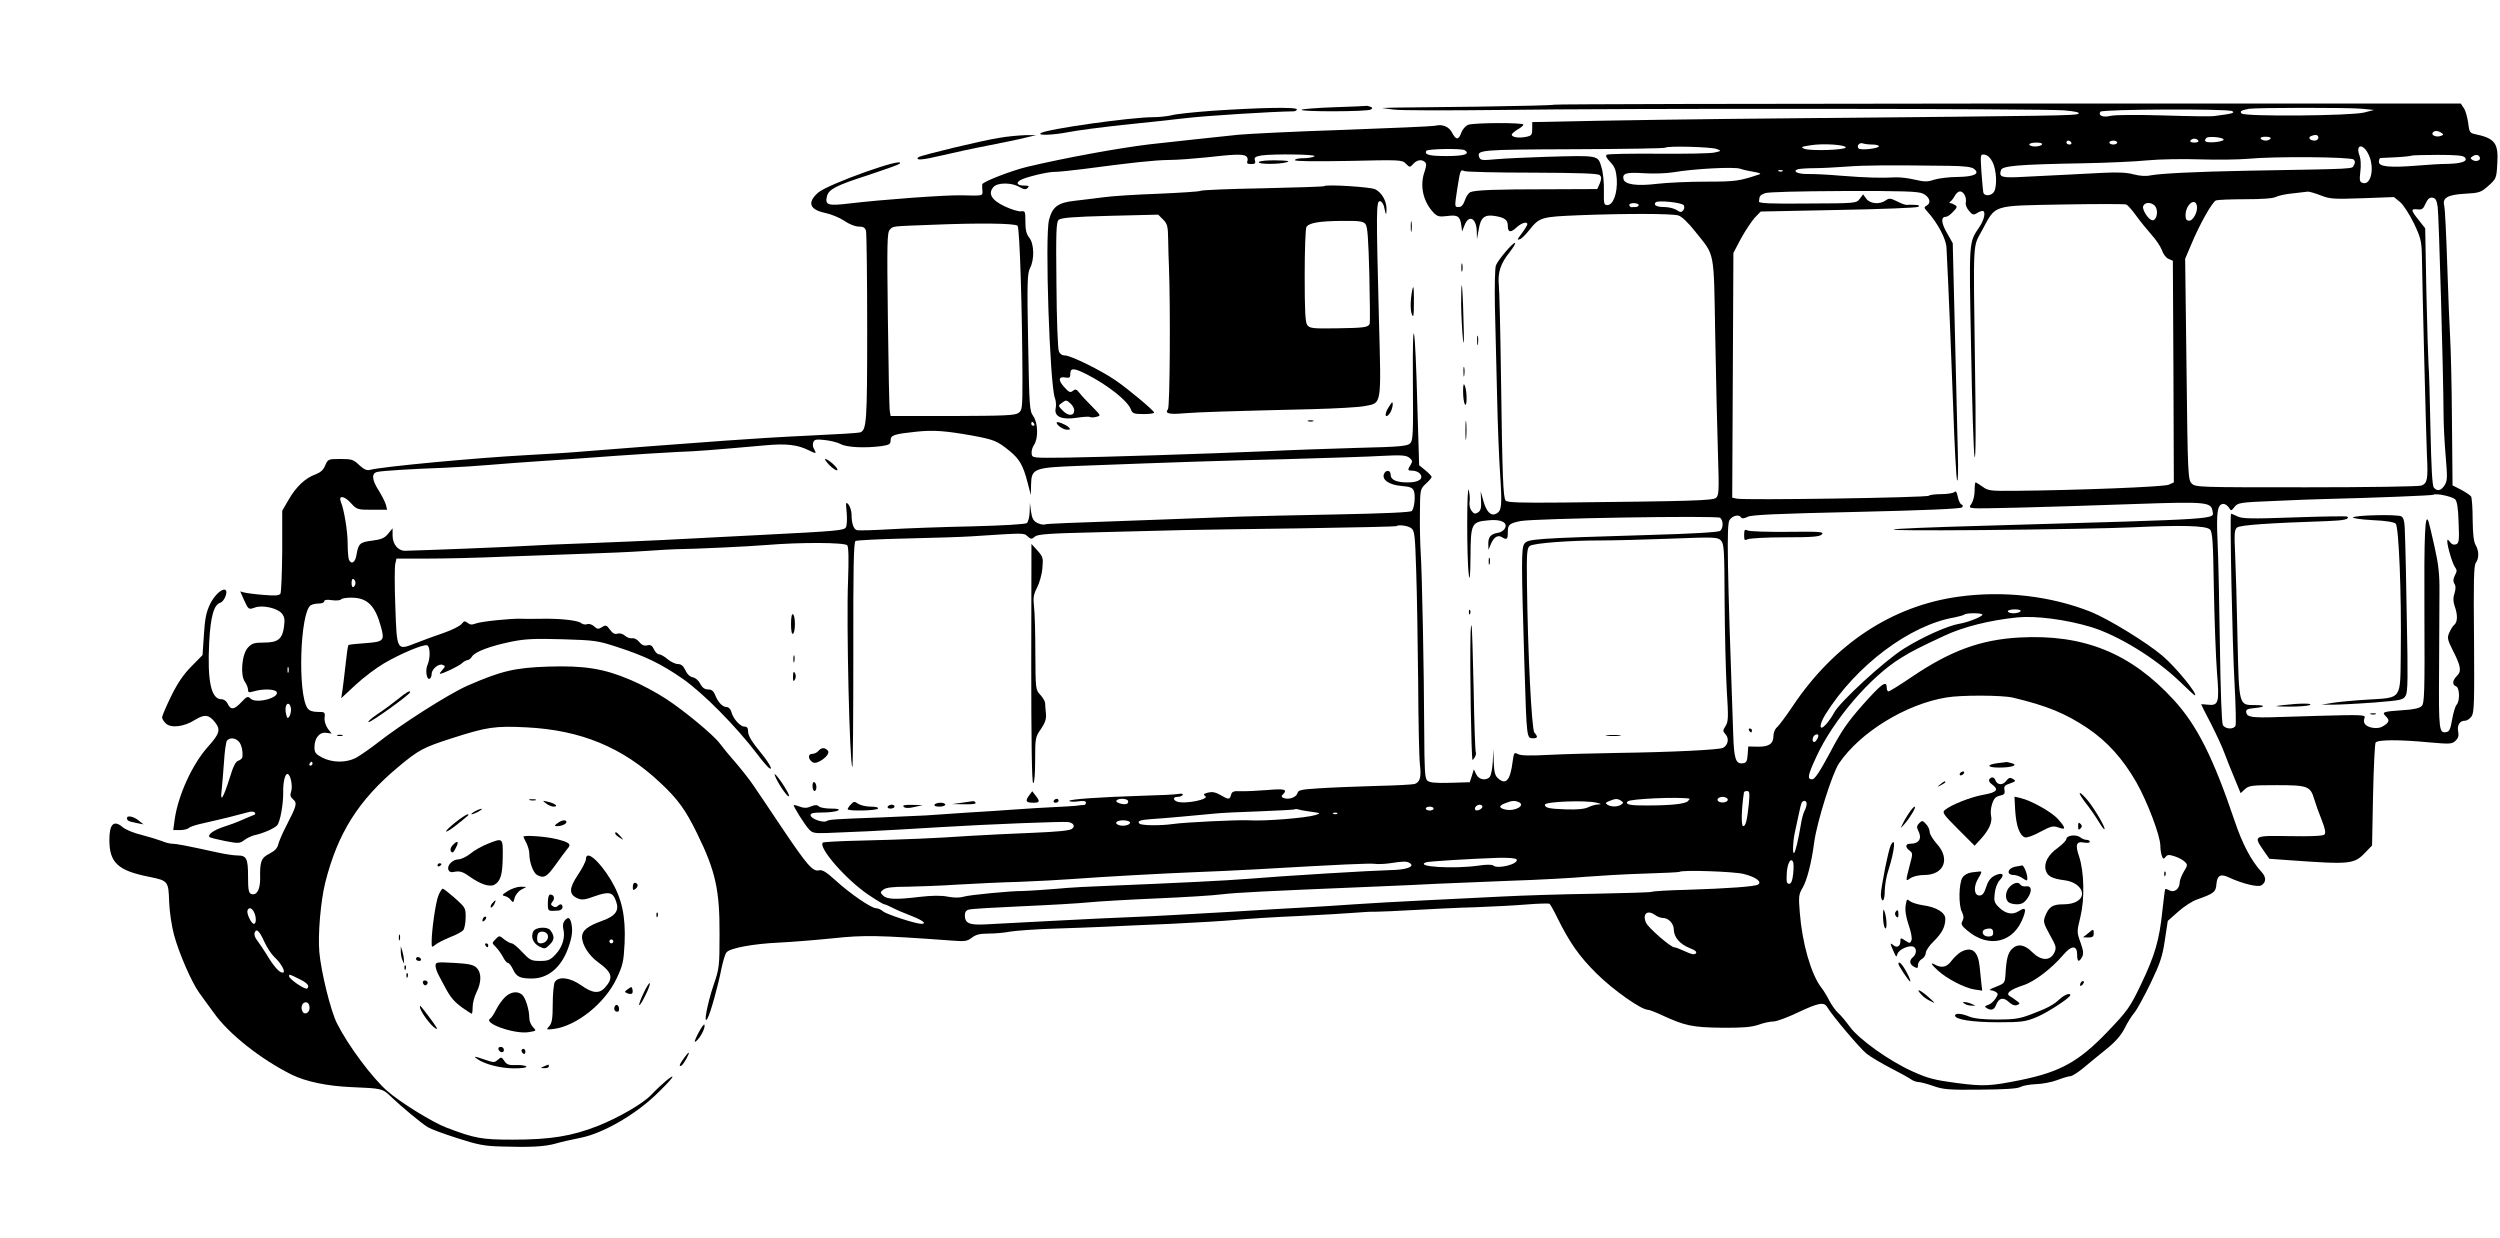 <?xml version="1.0" standalone="no"?>
<!DOCTYPE svg PUBLIC "-//W3C//DTD SVG 20010904//EN"
 "http://www.w3.org/TR/2001/REC-SVG-20010904/DTD/svg10.dtd">
<svg version="1.0" xmlns="http://www.w3.org/2000/svg"
 width="1280pt" height="634pt" viewBox="0 0 1280 634"
 preserveAspectRatio="xMidYMid meet">
<g transform="translate(0,634) scale(0.1,-0.1)"
fill="#000000" stroke="none">
<path d="M7957 5804 c-3 -3 -175 -7 -384 -10 -208 -2 -405 -5 -438 -5 l-60 -2
60 -8 c33 -5 278 -5 545 -2 617 9 2778 7 2888 -2 55 -5 81 -10 74 -17 -10 -10
-106 -11 -1407 -23 -554 -5 -984 -11 -1325 -19 l-65 -1 0 -34 c0 -32 -3 -36
-33 -42 -36 -7 -72 -2 -72 12 0 4 14 16 30 26 17 9 30 21 30 25 0 11 -254 10
-283 -1 -14 -6 -29 -23 -35 -40 -14 -39 -27 -39 -47 -1 -16 32 -50 46 -88 36
-13 -3 -224 -12 -469 -21 -245 -8 -488 -20 -539 -25 -126 -13 -355 -38 -454
-49 -157 -19 -427 -68 -625 -115 -80 -19 -230 -77 -231 -90 -1 -6 0 -21 1 -33
2 -26 3 -26 -106 -23 -84 2 -410 -22 -577 -42 -108 -13 -124 -8 -113 37 9 36
45 55 213 109 81 27 152 52 158 57 45 43 -369 -104 -417 -148 -56 -50 -43 -86
36 -103 30 -6 74 -24 98 -40 24 -17 56 -30 74 -30 24 0 33 -5 38 -22 3 -13 6
-238 6 -500 0 -481 -3 -519 -36 -532 -8 -3 -123 -10 -256 -16 -134 -6 -328
-18 -433 -26 -104 -8 -280 -21 -390 -29 -110 -9 -254 -20 -320 -25 -66 -6
-203 -15 -305 -20 -261 -14 -744 -59 -807 -76 -15 -4 -30 3 -54 25 -29 28 -38
31 -96 31 -63 0 -64 -1 -78 -33 -9 -23 -24 -36 -50 -46 -51 -18 -99 -63 -137
-129 l-33 -57 0 -205 c-1 -113 -5 -211 -9 -219 -7 -11 -26 -12 -85 -7 -42 3
-86 9 -99 12 l-22 6 18 -41 c24 -53 25 -53 56 -42 38 15 116 -2 139 -30 14
-17 16 -32 11 -68 -8 -63 -31 -81 -103 -81 -49 0 -61 -4 -81 -25 -32 -34 -41
-141 -16 -176 9 -13 16 -31 16 -41 0 -14 5 -15 32 -7 45 13 105 11 114 -3 19
-30 -105 -63 -133 -35 -14 14 -19 12 -49 -20 -36 -38 -53 -39 -69 -5 -6 13
-19 22 -32 22 -52 0 -72 94 -62 290 7 134 24 194 57 204 19 6 39 52 28 64 -15
14 -56 -22 -80 -70 -20 -42 -27 -75 -32 -158 l-7 -104 -56 -57 c-40 -40 -71
-85 -104 -152 -26 -53 -47 -102 -47 -110 0 -8 9 -22 20 -32 27 -24 93 -16 148
19 49 30 71 28 102 -11 31 -39 25 -59 -35 -126 -81 -90 -154 -251 -171 -375
l-7 -52 35 0 c19 0 39 5 45 11 6 6 37 16 69 23 103 23 198 47 229 56 18 6 33
6 39 0 6 -6 2 -12 -10 -15 -10 -4 -37 -15 -59 -25 -22 -10 -63 -25 -92 -34
-50 -17 -82 -40 -70 -52 3 -3 39 -12 79 -20 68 -13 75 -13 98 4 14 11 36 21
50 25 47 10 101 34 118 50 16 16 33 109 32 172 -1 51 10 97 23 92 16 -5 27
-66 17 -92 -6 -16 -3 -26 11 -38 22 -19 18 -32 -36 -137 -19 -36 -36 -77 -40
-92 -4 -19 -17 -34 -44 -48 -44 -22 -51 -40 -49 -128 0 -58 -18 -89 -46 -79
-13 5 -16 23 -16 90 0 92 -8 107 -54 107 -17 0 -60 6 -96 14 -169 37 -217 46
-237 46 -12 0 -37 6 -55 14 -18 7 -64 21 -102 31 -39 9 -83 27 -98 40 -45 38
-68 17 -68 -65 0 -118 44 -158 207 -190 93 -19 96 -22 99 -128 2 -52 13 -123
25 -169 27 -97 89 -240 129 -296 17 -23 50 -70 75 -103 75 -107 241 -238 400
-317 72 -35 181 -58 305 -63 158 -7 157 -6 205 -52 49 -47 151 -132 185 -153
14 -9 81 -34 150 -56 105 -34 141 -41 225 -43 148 -5 224 -1 280 15 27 8 86
21 130 30 109 22 268 112 377 214 43 41 84 83 90 95 10 20 -58 -37 -109 -91
-41 -43 -163 -114 -270 -157 -135 -53 -243 -71 -438 -71 -159 0 -193 6 -340
62 -69 26 -238 130 -302 187 -77 67 -200 232 -257 345 -33 64 -82 265 -91 366
-8 92 7 261 30 355 64 255 171 424 375 594 103 86 127 99 270 145 183 59 224
65 385 57 280 -14 494 -103 686 -284 89 -83 129 -138 188 -259 94 -191 116
-289 115 -513 0 -168 -1 -178 -31 -265 -32 -96 -53 -207 -31 -170 15 25 55
169 72 257 8 38 19 75 26 82 17 22 138 44 270 50 63 3 187 13 275 22 161 17
227 16 612 -12 63 -5 76 -3 99 15 20 16 41 21 84 21 31 0 81 4 111 10 30 5
126 12 214 15 88 3 210 7 270 10 61 3 214 10 340 15 127 6 275 15 330 20 55 5
201 15 325 20 124 6 254 14 290 17 36 3 83 6 105 5 22 0 112 4 200 9 88 5 228
12 310 14 83 3 200 9 260 14 61 5 113 6 118 4 4 -2 22 -34 40 -71 64 -129 112
-198 203 -288 84 -83 227 -184 261 -184 7 0 41 -13 75 -29 115 -53 153 -61
303 -63 108 -1 151 3 188 15 26 10 61 17 77 17 16 0 73 21 127 47 104 49 132
54 148 27 26 -44 168 -212 202 -239 20 -16 76 -49 122 -73 47 -24 94 -50 105
-58 11 -8 29 -14 38 -14 10 0 44 -9 76 -20 50 -18 79 -21 242 -19 127 1 191 5
205 14 11 6 46 13 78 14 32 1 82 10 110 21 29 11 59 20 68 20 8 0 38 19 66 42
28 24 81 67 117 96 46 37 75 70 93 105 14 29 37 66 51 82 14 17 51 85 83 151
49 102 61 138 73 220 l15 99 53 47 c29 26 73 55 98 63 87 31 95 38 98 78 4 46
22 55 65 34 67 -31 148 -51 165 -40 26 16 26 43 -1 71 -51 56 -96 141 -135
257 -110 326 -193 491 -312 621 -220 240 -461 338 -790 320 -199 -11 -352 -67
-552 -202 -60 -41 -114 -74 -119 -74 -5 0 -9 9 -9 20 0 39 -27 19 -122 -88
-78 -88 -110 -134 -168 -245 -54 -100 -78 -137 -92 -137 -26 0 -23 19 22 116
87 189 277 410 434 506 53 33 92 53 221 113 95 45 234 80 375 94 95 9 248 -11
375 -49 141 -43 331 -160 456 -280 40 -39 74 -70 76 -70 21 0 -98 146 -166
203 -80 68 -276 188 -365 224 -206 82 -447 110 -678 78 -341 -47 -636 -242
-849 -560 -33 -50 -69 -97 -79 -107 -12 -9 -20 -29 -20 -46 0 -40 -23 -56 -80
-55 l-49 1 -3 -42 c-2 -33 -7 -42 -24 -44 -37 -5 -46 21 -50 150 -31 871 -34
1071 -19 1095 16 24 49 31 60 13 4 -6 16 -5 33 4 21 10 146 16 557 25 348 8
533 16 540 23 7 7 6 12 -2 15 -7 2 -15 20 -19 39 -5 25 -10 32 -17 25 -6 -6
-37 -11 -68 -11 -32 0 -60 -4 -63 -8 -6 -10 -950 -24 -984 -15 l-23 5 3 627 3
626 39 74 c22 40 54 88 70 106 l31 32 396 8 c218 4 403 11 410 16 10 6 5 9
-16 10 -16 1 -35 1 -42 0 -7 -1 -29 7 -50 18 -34 17 -41 17 -58 5 -30 -22 -81
-18 -100 9 l-16 22 -17 -23 c-18 -23 -20 -23 -267 -24 -189 -2 -250 1 -249 10
2 29 5 33 31 43 16 6 174 10 403 11 304 1 382 -2 405 -13 34 -16 45 -48 20
-61 -15 -9 -15 -12 3 -31 53 -59 96 -140 98 -185 10 -190 25 -559 35 -835 6
-180 15 -340 19 -355 5 -16 7 45 4 143 -2 94 -9 373 -15 620 l-11 450 -30 53
c-30 52 -31 82 -5 82 7 0 24 11 37 26 21 21 22 27 10 34 -8 5 -19 10 -25 10
-6 0 -5 3 1 8 6 4 16 17 23 30 6 12 18 22 26 22 19 0 35 -31 30 -56 -3 -10 4
-30 16 -43 17 -21 23 -23 40 -13 10 7 23 12 29 12 19 0 10 -45 -16 -83 -54
-81 -53 -60 -42 -622 5 -286 13 -536 18 -555 6 -21 7 163 2 465 -9 669 -12
605 37 697 71 132 47 124 411 131 172 3 319 3 326 0 8 -3 30 -28 51 -57 20
-28 56 -72 78 -97 23 -25 47 -61 54 -80 6 -19 21 -39 33 -44 l23 -10 3 -568 2
-567 -27 -12 c-27 -11 -468 -28 -785 -31 -127 -1 -139 0 -167 21 -17 12 -33
22 -36 22 -3 0 -5 -19 -5 -43 0 -23 -7 -52 -15 -64 -14 -21 -14 -22 12 -25 30
-3 322 4 840 22 347 12 374 9 381 -36 6 -44 72 -40 -1143 -75 -640 -18 -655
-28 -35 -23 322 3 666 9 765 14 255 12 380 9 400 -11 13 -13 16 -59 20 -305 3
-159 10 -351 16 -427 13 -157 8 -171 -48 -165 -18 2 -33 3 -33 2 0 -2 22 -46
50 -99 27 -53 59 -122 70 -153 12 -32 35 -90 52 -130 l30 -73 22 20 c20 19 35
21 162 21 160 0 173 -5 193 -72 7 -24 24 -72 38 -106 18 -46 22 -67 14 -75 -7
-7 -68 -10 -176 -8 -188 3 -188 3 -136 -73 l30 -43 98 -7 c323 -23 336 -22
398 44 l30 31 5 257 c3 141 9 263 13 270 10 15 120 16 275 1 104 -9 116 -9
134 8 14 13 18 25 14 47 -7 33 8 56 35 56 10 0 25 10 34 23 13 20 14 76 12
395 -3 295 -1 376 9 390 17 22 17 61 -1 92 -10 17 -14 58 -15 130 0 58 -4 111
-8 118 -5 7 -28 22 -52 35 l-43 22 -3 330 c-1 182 -6 371 -9 420 -3 50 -10
218 -15 375 -5 157 -12 294 -15 305 -12 41 15 58 104 63 76 4 84 7 122 41 39
35 41 38 45 111 7 108 -11 132 -117 154 -23 5 -27 12 -32 57 -4 28 -13 62 -22
75 l-16 24 -2318 0 c-1275 -1 -2321 -3 -2324 -6z m4138 -21 l60 -6 -50 -13
c-64 -17 -611 -22 -628 -5 -11 11 -3 16 38 24 35 6 518 7 580 0z m-666 -12
c15 -9 3 -13 -91 -25 -18 -3 -136 -1 -263 3 -138 4 -245 3 -268 -2 -39 -10
-66 1 -53 21 8 13 656 16 675 3z m1071 -111 c12 -8 12 -10 -3 -16 -22 -8 -50
3 -42 16 8 12 25 13 45 0z m-630 -25 c0 -8 -9 -15 -19 -15 -24 0 -36 16 -19
23 24 10 38 7 38 -8z m-485 -10 c0 -5 -21 -11 -47 -13 -45 -3 -58 4 -41 22 11
10 88 3 88 -9z m240 5 c-3 -5 -15 -10 -25 -10 -10 0 -22 5 -25 10 -4 6 7 10
25 10 18 0 29 -4 25 -10z m-370 -10 c4 -6 -5 -10 -20 -10 -15 0 -24 4 -20 10
3 6 12 10 20 10 8 0 17 -4 20 -10z m-650 -10 c3 -5 -1 -10 -9 -10 -9 0 -16 5
-16 10 0 6 4 10 9 10 6 0 13 -4 16 -10z m235 0 c0 -5 -9 -10 -20 -10 -11 0
-20 5 -20 10 0 6 9 10 20 10 11 0 20 -4 20 -10z m-1390 -25 c0 -13 -179 -19
-211 -7 -21 8 -18 11 30 18 63 11 181 3 181 -11z m136 15 c19 0 34 -4 34 -9 0
-11 -93 -22 -104 -11 -12 12 4 32 21 26 8 -3 30 -6 49 -6z m869 0 c-3 -5 -19
-10 -36 -10 -16 0 -29 5 -29 10 0 6 16 10 36 10 21 0 33 -4 29 -10z m-1665
-23 c24 -10 24 -10 -12 -18 -21 -5 -151 -7 -288 -6 -138 1 -256 -1 -263 -5 -8
-5 -3 -16 18 -38 23 -24 29 -41 33 -87 4 -71 -18 -133 -48 -133 -18 0 -19 6
-18 73 1 40 -4 93 -12 119 -19 64 -10 63 -285 55 -93 -3 -207 -8 -252 -12 -73
-7 -83 -6 -89 9 -15 39 1 40 481 42 256 1 468 4 472 8 10 10 235 4 263 -7z
m3334 -22 c37 -68 17 -169 -29 -151 -14 5 -15 15 -10 58 4 31 2 65 -4 81 -22
56 15 65 43 12z m-4625 16 c31 -20 -3 -30 -94 -30 -87 0 -114 7 -102 27 7 10
179 13 196 3z m-1120 -30 c8 -5 11 -16 8 -25 -5 -12 0 -16 19 -16 20 0 24 4
19 19 -4 15 1 19 33 25 62 9 288 6 272 -4 -8 -6 -34 -10 -57 -10 -24 0 -43 -4
-43 -10 0 -6 98 -7 274 -4 266 6 274 6 294 -14 20 -20 21 -20 38 -1 19 21 44
25 61 8 7 -7 6 -21 -3 -47 -26 -73 -8 -154 46 -211 20 -20 29 -22 70 -17 53 7
66 -1 72 -49 l4 -30 13 33 c22 55 60 35 62 -32 l1 -41 9 50 c10 62 30 78 84
69 49 -8 65 -20 65 -50 0 -34 14 -37 44 -9 26 24 56 33 56 17 0 -4 -11 -23
-25 -42 -29 -39 -30 -41 -11 -34 7 3 28 23 45 45 54 67 60 69 257 77 231 9
471 9 507 -1 17 -5 49 -35 87 -83 102 -128 94 -86 102 -534 4 -217 10 -490 14
-605 6 -187 5 -212 -10 -224 -16 -14 -124 -17 -784 -24 -216 -2 -285 0 -293
10 -13 15 -17 120 -24 638 -3 226 -8 435 -11 466 -6 64 8 109 57 170 17 22 29
42 26 45 -7 7 -88 -87 -98 -115 -5 -13 -7 -109 -5 -215 3 -105 8 -308 11 -451
3 -143 10 -327 16 -408 10 -158 8 -181 -20 -197 -27 -14 -50 8 -66 65 l-14 50
2 -49 c2 -37 -2 -51 -16 -60 -15 -9 -21 -7 -33 9 -8 11 -12 31 -10 45 3 14 1
41 -4 60 -10 42 -11 -345 0 -430 5 -40 8 -16 9 91 1 170 5 177 92 185 65 7
102 -12 83 -43 -6 -10 -22 -20 -35 -21 -36 -6 -49 -21 -49 -56 l1 -31 13 31
c15 35 36 47 57 33 24 -15 29 -10 29 25 0 40 7 46 64 58 70 14 1007 29 1023
17 17 -14 17 -53 0 -67 -8 -7 -145 -15 -362 -21 -596 -18 -624 -20 -641 -46
-15 -23 -15 -100 1 -620 12 -384 11 -375 46 -375 22 0 24 8 5 29 -14 17 -34
414 -38 765 -2 157 0 180 15 191 19 14 201 28 367 28 63 0 223 4 354 9 225 9
240 8 257 -9 16 -16 18 -45 19 -313 1 -162 6 -366 11 -453 9 -141 8 -162 -6
-184 -15 -23 -15 -26 0 -43 19 -21 13 -55 -13 -69 -21 -10 -257 -22 -542 -26
-118 -2 -276 -6 -351 -10 -94 -5 -142 -4 -157 4 -19 10 -21 8 -27 -36 -12 -99
-35 -125 -76 -87 -15 13 -19 32 -21 83 l-2 66 -3 -65 c-2 -35 -9 -70 -15 -77
-18 -22 -57 -16 -70 13 l-12 25 -10 -33 -11 -33 -101 -3 c-79 -2 -105 1 -117
12 -12 12 -14 57 -15 253 -1 307 -11 804 -18 913 -3 47 -5 139 -4 205 1 119 1
120 30 148 17 15 30 31 30 35 0 4 -14 19 -32 34 l-32 26 -9 299 c-11 430 -26
513 -23 134 2 -273 1 -306 -14 -321 -14 -14 -52 -18 -266 -23 -137 -4 -346
-11 -464 -17 -328 -14 -835 -30 -1030 -33 -174 -2 -175 -2 -178 20 -2 13 4 33
12 45 23 33 21 113 -4 148 -19 26 -20 50 -26 377 -6 310 -4 353 10 381 23 44
21 123 -4 155 -15 18 -20 40 -20 81 0 53 -1 57 -22 54 -13 -2 -51 10 -85 26
-67 32 -86 65 -56 99 21 23 92 23 132 0 24 -14 33 -15 43 -5 9 9 6 12 -20 12
-33 0 -42 13 -19 27 23 15 142 44 177 43 19 0 87 7 150 15 241 32 358 45 435
46 44 0 130 7 190 13 140 16 187 18 204 7z m3823 -31 c20 -39 24 -121 8 -151
-12 -21 -48 -26 -55 -6 -2 6 -6 54 -10 105 -6 93 -6 93 17 90 15 -2 29 -16 40
-38z m2418 24 c17 -19 -14 -31 -85 -33 -33 0 -105 -4 -160 -9 -138 -11 -195
-6 -195 19 0 10 3 19 8 20 4 0 40 2 81 4 40 2 75 6 77 8 2 2 62 4 134 4 95 0
132 -3 140 -13z m77 -1 c5 -15 -21 -23 -38 -12 -12 8 -12 10 1 19 17 11 32 8
37 -7z m-646 -10 c8 -8 8 -17 1 -29 -11 -20 23 -18 -542 -28 -264 -5 -448 -14
-500 -24 -21 -5 -55 -3 -85 5 -35 10 -84 12 -160 8 -60 -3 -148 -8 -195 -10
-47 -2 -137 -7 -201 -10 -122 -7 -136 -3 -124 34 7 22 87 29 420 35 121 2 270
9 330 15 61 6 182 8 270 5 88 -3 198 -1 245 3 135 13 527 10 541 -4z m-2075
-32 c78 -1 116 -5 130 -15 34 -25 3 -41 -84 -42 -42 0 -96 -7 -119 -14 -35
-12 -50 -11 -99 0 -32 8 -76 13 -99 12 -72 -4 -148 -2 -275 8 -69 6 -148 10
-177 9 -51 0 -79 15 -46 25 10 2 47 5 83 5 36 0 110 4 165 8 91 7 206 8 521 4z
m-996 -31 c25 -4 38 -9 30 -12 -104 -35 -123 -38 -274 -38 -87 0 -199 -5 -250
-11 -106 -13 -169 -4 -174 25 -6 29 16 35 106 29 46 -3 112 -1 150 5 103 18
313 29 342 18 14 -5 45 -12 70 -16z m-1133 -4 c243 -1 335 -4 344 -13 9 -9 9
-19 0 -42 l-13 -29 -241 -1 c-281 0 -385 -4 -409 -15 -9 -4 -22 -23 -28 -42
-8 -23 -18 -34 -31 -34 -22 0 -22 -1 -8 92 16 100 16 101 37 92 9 -4 166 -8
349 -8z m1280 8 c-3 -3 -12 -4 -19 -1 -8 3 -5 6 6 6 11 1 17 -2 13 -5z m2754
-124 c48 -19 66 -20 214 -15 l162 6 32 -26 c17 -15 48 -63 70 -108 35 -73 39
-91 41 -162 3 -198 22 -940 26 -1030 6 -118 2 -139 -28 -151 -13 -5 -267 -9
-590 -9 -554 0 -568 0 -587 20 -18 19 -20 44 -26 585 l-7 565 31 73 c42 102
108 219 127 226 9 3 76 6 150 6 85 0 143 4 157 12 12 6 51 15 87 18 36 4 70 8
77 9 7 0 36 -8 64 -19z m600 -60 c6 -42 29 -848 30 -1060 0 -52 5 -150 11
-217 9 -109 9 -125 -6 -148 -18 -28 -38 -32 -55 -11 -8 9 -13 107 -17 297 -3
156 -7 307 -10 334 -2 28 -7 195 -11 373 l-6 323 -33 42 c-41 51 -42 59 -6 55
22 -3 30 3 41 30 11 24 21 32 35 30 16 -2 22 -13 27 -48z m-3860 9 c4 -8 3
-19 -3 -26 -9 -11 -15 -11 -34 2 -13 8 -41 15 -63 15 -39 0 -57 10 -44 24 12
12 135 -1 144 -15z m2627 -3 c6 -29 -19 -76 -39 -76 -14 0 -19 7 -19 28 0 53
49 94 58 48z m-2858 4 c0 -5 -7 -10 -15 -10 -8 0 -18 0 -22 -1 -4 0 -9 4 -11
10 -2 6 8 11 22 11 14 0 26 -4 26 -10z m2650 -16 c11 -28 -3 -68 -23 -61 -20
6 -50 55 -44 71 10 27 56 20 67 -10z m-5830 -90 c11 -11 24 -442 25 -781 0
-151 -1 -163 -20 -177 -17 -13 -70 -15 -337 -16 l-318 0 -4 23 c-3 12 -7 223
-10 469 -5 397 -4 448 10 462 18 19 4 17 214 25 240 10 427 8 440 -5z m85
-1014 c3 -5 1 -10 -4 -10 -6 0 -11 5 -11 10 0 6 2 10 4 10 3 0 8 -4 11 -10z
m-318 -60 c113 -21 128 -27 191 -78 52 -42 71 -76 93 -162 l17 -65 1 52 c2 85
12 89 251 98 502 19 709 26 1050 34 212 6 437 13 500 17 95 5 118 3 135 -9 17
-14 18 -19 8 -36 -18 -28 -17 -31 11 -31 13 0 29 -7 36 -15 21 -26 -5 -45 -62
-45 -59 0 -88 13 -88 40 0 24 -25 26 -34 3 -12 -29 27 -56 89 -61 46 -4 58 -9
64 -26 9 -24 3 -86 -10 -102 -6 -7 -135 -13 -391 -18 -211 -4 -430 -9 -488
-11 -58 -2 -238 -9 -400 -15 -507 -18 -585 -21 -600 -25 -8 -3 -26 1 -40 8
-19 10 -26 23 -31 57 l-6 45 -1 -46 c-1 -26 -8 -51 -14 -57 -8 -6 -121 -13
-283 -17 -148 -3 -339 -10 -422 -15 -84 -5 -159 -7 -167 -4 -16 6 -26 35 -26
80 0 16 -7 39 -15 50 -15 17 -15 14 -10 -41 3 -33 1 -67 -4 -75 -11 -16 -41
-19 -436 -39 -450 -24 -599 -31 -855 -41 -146 -5 -301 -12 -345 -15 -69 -5
-557 -24 -622 -25 -35 0 -63 34 -63 78 l0 37 -23 -28 c-18 -22 -34 -29 -81
-35 -64 -8 -71 -15 -81 -74 -6 -39 -28 -51 -39 -22 -3 9 -6 46 -6 82 0 61 -18
173 -35 213 -13 34 17 31 50 -5 32 -35 34 -36 110 -36 l77 0 -6 25 c-4 14 -20
46 -36 72 -37 57 -39 91 -7 97 29 6 177 15 342 21 72 3 177 10 235 15 58 5
179 14 270 20 91 6 257 17 370 26 113 8 257 17 320 20 106 4 166 9 449 34 107
10 165 3 223 -26 36 -18 40 -18 27 5 -7 10 -9 26 -5 36 5 15 15 17 59 12 28
-3 66 -12 82 -21 32 -17 125 -21 209 -10 39 6 46 10 46 30 0 26 18 32 134 44
86 9 148 4 283 -20z m7593 -326 c10 -10 16 -44 18 -119 4 -93 2 -106 -13 -112
-12 -4 -23 0 -31 12 -10 14 -14 15 -14 4 0 -27 28 -120 41 -135 9 -12 9 -20
-2 -40 -9 -18 -10 -30 -3 -42 8 -11 8 -27 1 -50 -8 -23 -7 -42 1 -66 16 -43
15 -81 -2 -95 -8 -6 -19 -25 -26 -41 -11 -25 -9 -35 17 -87 43 -84 47 -109 23
-133 -24 -24 -26 -46 -5 -54 19 -7 20 -77 3 -94 -7 -7 -17 -41 -23 -75 -8 -48
-14 -63 -29 -65 -38 -8 -40 9 -38 310 1 161 2 345 2 408 1 88 -5 142 -25 230
-14 63 -28 122 -31 130 -18 50 -23 -63 -21 -473 2 -407 0 -458 -14 -472 -11
-11 -41 -18 -95 -21 -103 -7 -110 -10 -90 -30 22 -21 20 -31 -9 -50 -17 -11
-35 -14 -59 -10 -36 7 -50 25 -39 52 5 14 -16 15 -233 9 -293 -9 -270 -9 -322
-7 -28 1 -45 7 -49 17 -8 21 -1 26 42 30 55 5 55 15 2 15 -85 0 -83 -7 -91
341 -3 167 -9 360 -12 429 -5 108 -4 128 10 139 15 13 164 23 463 33 84 3 115
10 101 23 -3 3 -124 1 -269 -4 -223 -8 -269 -7 -293 5 -16 8 -31 14 -33 14 -7
0 6 -658 18 -873 6 -109 8 -205 5 -212 -8 -21 -53 -19 -65 3 -6 11 -12 180
-15 403 -3 211 -8 452 -12 535 -7 155 -1 194 31 194 8 0 20 -9 27 -19 11 -18
12 -18 29 4 17 21 28 23 201 30 101 5 219 9 263 10 248 6 551 18 555 22 10 9
95 -9 110 -23z m-5345 -148 c18 -13 20 -33 26 -222 4 -115 8 -371 10 -569 1
-198 5 -387 9 -420 8 -64 0 -90 -27 -99 -10 -3 -99 -8 -198 -10 -99 -3 -229
-8 -289 -12 -95 -6 -109 -9 -113 -25 -6 -21 -44 -35 -70 -25 -12 5 -14 9 -5
18 26 26 11 31 -80 23 -51 -4 -112 -7 -136 -6 -36 2 -45 -2 -49 -19 -7 -25
-13 -25 -55 0 -25 14 -41 17 -63 12 -22 -6 -26 -10 -15 -17 28 -17 -105 -44
-144 -29 -22 9 -20 24 3 24 11 0 23 4 26 10 4 6 -5 8 -22 5 -15 -3 -95 -7
-178 -9 -221 -7 -385 -18 -380 -27 3 -4 23 -5 45 -2 26 4 40 2 40 -6 0 -6 -3
-11 -7 -12 -5 0 -26 -2 -48 -5 -22 -2 -76 -5 -120 -7 -44 -2 -125 -7 -180 -11
-55 -4 -172 -12 -260 -17 -88 -6 -180 -12 -205 -14 -25 -1 -126 -6 -225 -10
-250 -9 -270 -11 -283 -19 -18 -11 -82 13 -82 30 0 11 15 14 63 14 34 0 69 5
77 10 11 7 1 10 -36 10 -27 0 -55 5 -61 11 -9 9 -19 9 -41 0 -21 -9 -36 -9
-57 -1 -15 6 -29 9 -31 8 -4 -5 55 -99 78 -124 17 -19 28 -21 91 -19 40 2 135
6 212 9 77 4 244 13 370 21 246 15 630 30 655 26 28 -5 36 -22 18 -35 -12 -9
-78 -15 -200 -20 -101 -4 -248 -11 -328 -16 -176 -12 -317 -18 -558 -24 -101
-2 -186 -7 -189 -10 -25 -25 118 -189 233 -267 40 -27 77 -49 81 -49 5 0 24
-8 43 -18 19 -10 63 -29 98 -42 58 -23 79 -40 49 -40 -29 0 -179 49 -196 64
-10 9 -26 16 -36 16 -24 0 -135 76 -210 145 -44 40 -65 53 -81 49 -32 -8 -60
24 -186 211 -63 94 -129 193 -148 220 -18 28 -61 82 -94 121 -34 38 -70 83
-81 98 -31 42 -180 166 -275 228 -47 31 -129 75 -182 97 -136 58 -236 74 -423
68 -170 -6 -238 -22 -410 -97 -98 -43 -343 -199 -472 -301 -34 -26 -79 -57
-100 -69 -50 -26 -120 -26 -173 1 -34 18 -40 26 -40 53 0 47 26 79 60 74 l28
-4 -20 26 c-11 16 -18 38 -16 56 3 28 1 29 -35 29 -26 0 -43 6 -52 18 -52 72
-39 493 16 528 8 5 26 9 42 9 15 0 27 5 27 11 0 8 14 10 40 6 22 -3 43 -1 46
4 3 5 26 9 52 9 83 0 123 -40 153 -151 19 -70 13 -75 -81 -82 -45 -3 -84 -7
-86 -10 -3 -3 -9 -45 -14 -94 -5 -48 -13 -108 -16 -133 l-7 -45 73 68 c41 38
106 87 145 110 85 50 204 100 222 93 16 -7 17 -66 2 -100 -13 -27 -4 -80 11
-71 6 3 10 14 10 24 0 25 36 55 56 47 15 -6 15 -8 -1 -26 -10 -11 -16 -20 -12
-20 14 0 100 41 113 55 9 8 21 15 27 15 7 0 18 9 24 19 15 24 94 54 203 76 69
14 118 16 260 12 165 -5 181 -7 281 -40 142 -46 226 -87 334 -162 107 -75 271
-241 382 -386 23 -31 50 -62 58 -69 27 -22 6 20 -34 69 -56 69 -71 94 -71 119
0 15 -6 22 -19 22 -22 0 -59 42 -67 77 -4 13 -14 23 -24 23 -21 0 -45 26 -59
63 -8 19 -17 27 -35 27 -18 0 -30 9 -41 29 -8 17 -25 31 -37 33 -14 2 -29 15
-38 35 -11 23 -22 33 -39 33 -13 0 -36 11 -53 25 -16 14 -36 25 -44 25 -8 0
-20 12 -26 26 -9 19 -17 24 -34 20 -16 -4 -28 1 -41 17 -10 13 -26 21 -36 19
-10 -2 -27 4 -37 13 -11 10 -26 14 -38 11 -14 -5 -25 1 -39 20 -17 24 -22 25
-41 13 -18 -11 -24 -11 -40 4 -11 10 -26 15 -36 11 -9 -3 -23 -1 -31 6 -16 13
-98 23 -190 22 -88 -1 -93 -1 -117 0 -52 2 -205 -14 -231 -24 -21 -8 -31 -7
-43 3 -14 11 -18 10 -30 -5 -7 -10 -48 -31 -91 -46 -43 -15 -108 -38 -145 -53
-97 -38 -96 -41 -104 189 -4 105 -4 203 0 218 l6 26 158 0 c86 0 265 4 397 10
132 5 319 12 415 15 96 3 234 9 305 14 72 5 141 9 155 9 97 1 375 14 470 22
169 14 395 13 408 -2 7 -9 8 -71 4 -183 -9 -214 8 -939 22 -953 3 -2 5 255 5
573 -1 445 2 579 11 585 7 4 125 10 264 13 138 3 287 8 331 11 275 18 266 18
286 0 17 -15 21 -16 37 -2 14 13 70 17 327 23 171 4 366 9 435 11 69 1 341 6
605 9 264 4 482 9 484 11 10 9 59 3 76 -10z m-5405 -281 c0 -8 -4 -17 -10 -20
-6 -4 -10 5 -10 20 0 15 4 24 10 20 6 -3 10 -12 10 -20z m8525 -145 c-3 -5
-19 -10 -36 -10 -16 0 -29 5 -29 10 0 6 16 10 36 10 21 0 33 -4 29 -10z m-195
-17 c0 -10 -75 -40 -120 -47 -59 -10 -190 -69 -282 -127 -98 -61 -330 -274
-358 -329 -10 -19 -29 -46 -42 -60 -34 -37 -36 -3 -2 52 156 250 432 458 662
497 23 5 45 11 49 14 9 10 93 9 93 0z m-8673 -295 c-3 -7 -5 -2 -5 12 0 14 2
19 5 13 2 -7 2 -19 0 -25z m8830 -130 c175 -42 267 -80 381 -156 101 -68 181
-157 250 -277 57 -101 122 -272 123 -325 0 -19 4 -43 8 -53 6 -16 9 -17 19 -4
10 12 18 12 48 2 19 -6 42 -19 51 -28 14 -14 14 -18 -6 -50 -11 -19 -21 -44
-21 -55 0 -32 -27 -54 -52 -41 -11 6 -21 9 -22 7 -2 -2 -8 -53 -15 -114 -15
-147 -38 -226 -110 -376 -56 -117 -68 -133 -171 -241 -146 -152 -240 -205
-445 -247 -155 -31 -188 -33 -327 -15 -113 15 -147 24 -223 58 -121 54 -275
164 -324 230 -21 29 -48 61 -61 72 -12 11 -31 38 -43 60 -11 22 -30 54 -43 70
-52 69 -97 227 -109 382 -7 82 -5 95 13 125 23 38 47 129 61 238 15 105 92
351 127 402 108 159 342 303 550 337 75 13 288 12 341 -1z m-8817 -61 c0 -12
-4 -29 -9 -36 -8 -12 -11 -9 -16 12 -8 31 0 61 15 52 5 -3 10 -16 10 -28z
m7820 -134 c0 -5 -4 -15 -10 -23 -11 -18 -25 -7 -17 15 6 15 27 21 27 8z
m-8087 -30 c14 -16 21 -48 18 -80 -1 -6 -10 -14 -21 -18 -14 -4 -26 -29 -44
-88 -33 -105 -50 -131 -41 -62 3 28 8 93 12 145 3 52 10 101 15 108 15 17 42
15 61 -5z m377 -113 c0 -5 -5 -10 -11 -10 -5 0 -7 5 -4 10 3 6 8 10 11 10 2 0
4 -4 4 -10z m7354 -207 c-9 -84 -16 -113 -29 -113 -11 0 -9 88 4 173 0 4 8 7
16 7 13 0 14 -11 9 -67z m-304 28 c2 -1 -1 -6 -8 -13 -14 -14 -85 -22 -209
-22 -86 -1 -115 5 -99 21 13 13 257 24 316 14z m195 -1 c8 -13 -20 -24 -41
-16 -20 8 -9 26 16 26 10 0 22 -5 25 -10z m-3070 -9 c3 -5 1 -12 -4 -16 -14
-8 -62 5 -55 16 7 12 51 12 59 0z m2525 -1 c13 -9 13 -11 0 -20 -19 -12 -51
-12 -70 0 -12 7 -10 11 10 19 32 13 42 13 60 1z m-526 -6 c41 -16 -16 -50 -66
-39 -35 8 -36 20 0 33 33 13 46 14 66 6z m401 -4 c25 -6 26 -8 7 -9 -13 0 -35
-7 -50 -14 -18 -9 -56 -13 -115 -11 -88 3 -107 8 -107 24 0 16 209 24 265 10z
m1075 -6 c0 -8 -5 -25 -11 -36 -6 -11 -15 -44 -19 -72 -13 -78 -27 -136 -34
-143 -9 -9 -7 55 3 102 5 22 14 64 20 93 6 30 13 58 16 63 10 14 25 10 25 -7z
m-1660 -14 c0 -12 -28 -25 -36 -17 -9 9 6 27 22 27 8 0 14 -5 14 -10z m-250
-10 c0 -5 -9 -10 -20 -10 -11 0 -20 5 -20 10 0 6 9 10 20 10 11 0 20 -4 20
-10z m-628 -16 c51 -7 52 -8 23 -17 -47 -15 -259 -32 -340 -27 -56 3 -330 -10
-390 -19 -62 -9 -161 -8 -171 2 -13 13 3 19 58 23 54 3 241 20 333 29 28 3
129 8 225 11 96 4 177 8 179 10 3 3 11 2 18 0 7 -3 36 -8 65 -12z m135 -10
c-3 -3 -12 -4 -19 -1 -8 3 -5 6 6 6 11 1 17 -2 13 -5z m-1062 -43 c7 -13 -30
-24 -55 -16 -28 9 -15 25 20 25 16 0 31 -4 35 -9z m1980 -191 c14 -23 -98 -52
-120 -31 -6 5 -38 5 -75 -1 -128 -18 -330 -6 -269 17 15 5 225 18 371 23 52 1
89 -2 93 -8z m1416 -75 c-4 -35 -10 -50 -21 -50 -12 0 -14 11 -12 49 2 53 20
88 32 64 4 -7 4 -35 1 -63z m-1963 56 c29 -18 -18 -35 -101 -36 -89 -2 -540
-29 -732 -45 -112 -9 -361 -21 -725 -36 -85 -3 -173 -8 -195 -10 -63 -6 -208
-16 -230 -16 -53 1 -274 -20 -301 -29 -19 -6 -49 -6 -81 0 -34 7 -82 6 -144
-1 -124 -15 -168 -13 -188 7 -15 15 -15 17 3 31 14 10 49 14 120 14 56 1 173
5 261 11 88 5 230 12 315 14 85 3 211 10 280 15 146 11 452 28 630 35 69 2
204 9 300 14 434 25 586 32 610 28 14 -2 48 -1 75 3 71 11 88 11 103 1z m1711
-56 c62 -16 94 -40 72 -54 -16 -10 -150 -20 -370 -27 -90 -2 -168 -7 -173 -10
-4 -3 -137 -7 -296 -10 -158 -2 -368 -9 -467 -14 -99 -5 -281 -14 -405 -20
-124 -6 -283 -15 -355 -20 -71 -5 -177 -12 -235 -15 -58 -3 -249 -14 -425 -25
-176 -10 -387 -22 -470 -25 -82 -3 -271 -12 -420 -20 -148 -8 -303 -16 -343
-18 -80 -4 -102 6 -102 48 0 15 7 25 22 28 12 4 135 11 272 17 138 6 292 15
341 20 50 5 205 14 345 20 140 6 291 15 335 21 76 9 213 16 770 39 138 6 286
12 330 15 44 2 208 9 365 15 157 5 337 15 400 21 63 5 196 13 295 16 99 3 182
7 184 9 12 11 282 2 330 -11z m-7629 -194 c13 -25 13 -61 0 -61 -13 0 -38 52
-33 68 7 18 21 15 33 -7z m7174 -16 c11 -8 29 -15 40 -15 29 0 56 -29 56 -60
0 -38 32 -75 81 -94 30 -12 39 -20 31 -28 -7 -7 -23 -4 -54 11 -25 11 -49 21
-56 21 -18 0 -132 99 -144 125 -21 46 7 69 46 40z m-7120 -138 c13 -29 36 -63
51 -77 36 -34 61 -80 42 -80 -17 0 -46 33 -80 90 -15 25 -37 57 -48 72 -13 15
-19 33 -15 43 9 24 24 9 50 -48z m173 -187 c46 -22 60 -37 46 -51 -9 -9 -93
48 -93 63 0 11 1 11 47 -12z m58 -150 c0 -28 -29 -40 -38 -15 -9 22 3 46 22
43 10 -2 16 -13 16 -28z"/>
<path d="M6445 5510 c-7 -12 108 -12 145 0 17 6 -1 8 -57 9 -45 1 -85 -3 -88
-9z"/>
<path d="M6780 5387 c-3 -3 -144 -7 -313 -11 -170 -3 -314 -9 -320 -13 -6 -4
-104 -10 -217 -15 -113 -4 -239 -12 -280 -18 -41 -5 -107 -13 -147 -18 -86 -9
-115 -31 -132 -98 -22 -85 4 -842 30 -912 6 -14 7 -38 4 -53 -9 -42 31 -60
108 -48 32 5 62 7 67 4 5 -3 20 -3 34 1 24 6 23 6 -22 52 -26 26 -55 57 -65
70 -15 20 -21 21 -34 11 -13 -11 -20 -8 -44 19 -33 36 -30 56 7 49 20 -3 24 0
24 19 0 31 18 31 83 -2 108 -55 211 -136 227 -180 8 -21 16 -24 65 -24 30 0
55 3 54 8 -1 10 -132 120 -198 165 -74 51 -229 127 -258 127 -15 0 -27 8 -32
23 -5 13 -11 166 -12 340 -3 270 -1 319 11 331 12 11 69 16 262 21 l248 6 25
-25 c22 -22 25 -34 26 -103 1 -43 2 -105 4 -138 8 -207 5 -718 -5 -730 -18
-22 5 -28 83 -21 72 6 234 11 652 21 121 3 244 10 273 16 88 17 84 -3 72 450
-14 547 -14 599 5 599 8 0 17 -12 21 -27 10 -47 12 -49 13 -15 1 42 -24 86
-58 103 -25 12 -251 26 -261 16z m211 -194 c11 -12 15 -74 20 -257 3 -133 4
-246 2 -253 -7 -19 -27 -22 -169 -24 -123 -2 -139 0 -151 17 -10 14 -13 72
-13 253 0 130 4 242 9 249 13 21 65 30 182 31 88 1 109 -2 120 -16z m-1509
-920 c10 -9 18 -24 18 -33 0 -30 -29 -32 -57 -4 -26 26 -26 27 -8 40 24 18 25
17 47 -3z"/>
<path d="M7223 5180 c0 -25 2 -35 4 -22 2 12 2 32 0 45 -2 12 -4 2 -4 -23z"/>
<path d="M7482 4970 c0 -19 2 -27 5 -17 2 9 2 25 0 35 -3 9 -5 1 -5 -18z"/>
<path d="M7481 4779 c1 -57 5 -135 9 -174 5 -46 7 -11 3 100 -2 93 -6 172 -9
174 -2 2 -3 -43 -3 -100z"/>
<path d="M7225 4816 c-4 -31 -3 -67 3 -83 9 -23 11 -14 11 55 1 45 -1 82 -3
82 -3 0 -8 -24 -11 -54z"/>
<path d="M7563 4595 c0 -22 2 -30 4 -17 2 12 2 30 0 40 -3 9 -5 -1 -4 -23z"/>
<path d="M7493 4435 c0 -22 2 -30 4 -17 2 12 2 30 0 40 -3 9 -5 -1 -4 -23z"/>
<path d="M7491 4335 c0 -27 4 -57 9 -65 12 -19 12 66 0 95 -6 15 -9 7 -9 -30z"/>
<path d="M7106 4249 c-20 -34 -12 -55 10 -25 12 17 20 56 11 56 -1 0 -11 -14
-21 -31z"/>
<path d="M7503 4135 c0 -44 2 -61 4 -37 2 23 2 59 0 80 -2 20 -4 1 -4 -43z"/>
<path d="M6698 4183 c6 -2 18 -2 25 0 6 3 1 5 -13 5 -14 0 -19 -2 -12 -5z"/>
<path d="M5410 4176 c0 -13 34 -36 53 -36 19 0 19 2 7 14 -16 14 -60 31 -60
22z"/>
<path d="M7622 3465 c0 -16 2 -22 5 -12 2 9 2 23 0 30 -3 6 -5 -1 -5 -18z"/>
<path d="M7521 3204 c0 -11 3 -14 6 -6 3 7 2 16 -1 19 -3 4 -6 -2 -5 -13z"/>
<path d="M7529 3079 c-4 -154 4 -607 10 -629 1 -3 6 3 12 13 5 9 8 21 5 26 -3
4 -8 152 -11 327 -4 175 -8 321 -11 323 -2 2 -5 -25 -5 -60z"/>
<path d="M8228 2573 c17 -2 47 -2 65 0 17 2 3 4 -33 4 -36 0 -50 -2 -32 -4z"/>
<path d="M4247 3958 c18 -18 36 -29 40 -25 8 8 -45 56 -62 57 -5 0 5 -14 22
-32z"/>
<path d="M12165 3702 c-60 -1 -113 -6 -118 -11 -4 -4 40 -11 99 -14 70 -3 111
-10 120 -18 16 -17 30 -356 26 -659 -3 -246 8 -231 -169 -242 -71 -4 -153 -12
-183 -17 l-55 -9 60 0 c33 0 127 5 210 11 144 12 150 13 163 37 10 20 11 96 5
380 -3 195 -7 373 -8 395 -1 22 -2 61 -3 87 -2 34 -7 49 -19 55 -10 4 -67 7
-128 5z"/>
<path d="M11690 2730 c-51 -6 -49 -7 30 -8 47 0 94 3 105 8 24 10 -50 10 -135
0z"/>
<path d="M12138 2683 c6 -2 18 -2 25 0 6 3 1 5 -13 5 -14 0 -19 -2 -12 -5z"/>
<path d="M5280 2943 c0 -402 3 -613 10 -613 6 0 10 46 10 118 0 113 1 119 30
160 22 33 28 52 25 80 -2 20 -4 44 -4 53 -1 9 -12 28 -25 42 -24 25 -24 30
-25 213 0 103 -3 211 -7 240 -5 44 -2 61 16 96 12 24 25 68 27 99 5 52 3 58
-25 90 l-31 34 -1 -612z"/>
<path d="M4050 3145 c0 -35 4 -54 10 -50 6 3 10 26 10 50 0 24 -4 47 -10 50
-6 4 -10 -15 -10 -50z"/>
<path d="M4062 2965 c0 -16 2 -22 5 -12 2 9 2 23 0 30 -3 6 -5 -1 -5 -18z"/>
<path d="M4060 2873 c0 -21 3 -24 9 -14 5 8 7 20 4 28 -8 21 -13 15 -13 -14z"/>
<path d="M2038 2761 c-26 -21 -73 -56 -105 -77 -31 -21 -52 -39 -46 -41 10 -4
213 142 213 153 0 11 -19 0 -62 -35z"/>
<path d="M1728 2573 c6 -2 18 -2 25 0 6 3 1 5 -13 5 -14 0 -19 -2 -12 -5z"/>
<path d="M4190 2495 c-7 -8 -21 -15 -32 -15 -23 0 -21 -28 3 -43 23 -15 94 39
78 59 -15 18 -33 18 -49 -1z"/>
<path d="M3979 2344 c25 -47 60 -93 61 -78 0 13 -57 101 -72 110 -5 3 0 -11
11 -32z"/>
<path d="M4160 2316 c0 -14 5 -26 10 -26 6 0 10 9 10 19 0 11 -4 23 -10 26 -6
4 -10 -5 -10 -19z"/>
<path d="M5268 2266 c-20 -28 -15 -36 24 -36 32 0 34 7 10 37 l-17 22 -17 -23z"/>
<path d="M5395 2240 c-3 -5 1 -10 9 -10 9 0 16 5 16 10 0 6 -4 10 -9 10 -6 0
-13 -4 -16 -10z"/>
<path d="M4356 2221 c-9 -9 -16 -21 -16 -24 0 -11 148 -8 155 3 4 6 -11 10
-37 10 -24 0 -53 7 -65 15 -18 13 -22 12 -37 -4z"/>
<path d="M4925 2230 l-50 -7 63 -1 c40 -1 61 2 57 8 -3 6 -9 9 -13 8 -4 0 -29
-4 -57 -8z"/>
<path d="M4785 2220 c-4 -6 7 -10 24 -10 17 0 31 5 31 10 0 6 -11 10 -24 10
-14 0 -28 -4 -31 -10z"/>
<path d="M4545 2210 c-3 -5 3 -10 14 -10 12 0 21 5 21 10 0 6 -6 10 -14 10 -8
0 -18 -4 -21 -10z"/>
<path d="M4627 2209 c7 -7 24 -8 54 -1 l44 10 -54 1 c-40 1 -52 -2 -44 -10z"/>
<path d="M10230 2433 c-62 -8 -58 -23 6 -23 66 0 101 13 62 23 -12 4 -25 6
-28 5 -3 -1 -21 -3 -40 -5z"/>
<path d="M10035 2380 c-3 -5 -2 -10 4 -10 5 0 13 5 16 10 3 6 2 10 -4 10 -5 0
-13 -4 -16 -10z"/>
<path d="M10185 2349 c-4 -6 2 -17 14 -25 37 -27 25 -41 -43 -53 -65 -11 -167
-52 -198 -78 -15 -13 -9 -22 68 -99 l84 -84 35 38 c41 46 57 85 49 117 -3 13
-1 40 6 60 9 27 19 37 39 41 23 5 27 10 24 29 -4 18 1 25 29 34 30 11 31 13
14 23 -15 9 -22 6 -35 -11 -18 -23 -45 -21 -55 5 -6 17 -22 18 -31 3z"/>
<path d="M9934 2324 c-18 -14 -18 -15 4 -4 12 6 22 13 22 15 0 8 -5 6 -26 -11z"/>
<path d="M10677 2231 c21 -26 53 -72 71 -102 18 -30 30 -43 27 -29 -8 28 -67
124 -99 157 -38 41 -37 24 1 -26z"/>
<path d="M10318 2188 c5 -76 22 -125 49 -135 9 -4 43 8 79 28 57 30 66 32 94
22 38 -14 38 -3 -2 42 -32 37 -139 97 -193 109 l-31 7 4 -73z"/>
<path d="M9774 2177 c-12 -17 -27 -43 -33 -57 -12 -24 -12 -24 11 2 31 37 61
88 51 88 -4 0 -18 -15 -29 -33z"/>
<path d="M9826 2125 c-12 -12 -13 -21 -6 -35 23 -43 7 -70 -41 -70 -24 0 -25
-19 -2 -35 17 -13 17 -16 0 -78 -21 -82 -21 -81 5 -63 13 9 43 16 70 16 101 0
135 82 65 159 -20 23 -37 50 -37 61 0 12 -8 30 -19 41 -17 19 -20 19 -35 4z"/>
<path d="M10640 2110 c0 -19 3 -21 12 -12 9 9 9 15 0 24 -9 9 -12 7 -12 -12z"/>
<path d="M10608 2062 c-16 -2 -28 -9 -28 -17 0 -8 -20 -28 -44 -46 -49 -35
-72 -76 -62 -114 8 -31 33 -44 97 -52 50 -6 89 -36 89 -69 0 -32 -39 -54 -93
-54 -59 0 -77 -12 -97 -64 -9 -25 -6 -36 25 -92 33 -59 35 -66 23 -92 -21 -43
-67 -42 -112 2 -40 41 -76 46 -105 17 -21 -21 -29 -54 -33 -131 -3 -43 -5 -45
-48 -62 -25 -9 -38 -17 -30 -18 8 0 21 -4 29 -9 12 -8 12 -13 -2 -34 -9 -14
-26 -29 -38 -32 -17 -6 -19 -9 -8 -16 24 -15 39 -10 49 16 14 36 37 41 65 15
16 -15 30 -20 42 -16 17 7 17 8 -2 22 -11 9 -27 19 -35 24 -23 13 3 34 68 55
57 18 144 84 205 155 43 51 72 52 72 2 0 -37 9 -41 25 -12 9 16 7 33 -8 75
-19 53 -19 54 0 132 22 91 19 229 -7 308 -21 60 -14 79 25 71 17 -3 30 -1 30
4 0 6 -8 10 -17 10 -9 0 -24 6 -32 13 -9 7 -28 11 -43 9z"/>
<path d="M9681 2013 c-12 -23 -51 -218 -51 -254 0 -16 5 -29 10 -29 6 0 10 22
10 49 0 26 8 75 19 107 32 100 39 177 12 127z"/>
<path d="M10320 1903 c-42 -8 -50 -43 -9 -43 11 0 31 -7 44 -16 22 -15 25 -15
25 -1 0 23 -18 67 -27 66 -5 -1 -19 -4 -33 -6z"/>
<path d="M10093 1873 c-18 -3 -37 -13 -45 -26 -19 -29 -21 -142 -3 -176 10
-20 10 -32 3 -46 -9 -16 -6 -24 23 -48 112 -96 243 -64 290 72 14 40 8 47 -25
26 -32 -21 -68 -14 -103 21 -22 22 -25 32 -20 70 3 27 13 55 27 69 27 29 11
41 -29 21 -20 -11 -33 -29 -42 -58 -10 -32 -19 -43 -34 -43 -29 0 -32 47 -5
90 15 24 18 35 8 33 -7 0 -27 -3 -45 -5z m112 -309 c0 -14 -7 -19 -25 -19 -30
0 -40 31 -13 38 28 7 38 2 38 -19z"/>
<path d="M11081 1864 c0 -11 3 -14 6 -6 3 7 2 16 -1 19 -3 4 -6 -2 -5 -13z"/>
<path d="M10290 1800 c-22 -22 -26 -60 -8 -78 7 -7 27 -12 44 -12 25 0 38 7
54 30 26 37 23 66 -7 62 -12 -2 -24 2 -28 8 -10 16 -33 12 -55 -10z"/>
<path d="M9757 1704 c-4 -25 1 -57 15 -99 12 -34 19 -69 15 -79 -7 -17 -9 -17
-32 -2 -24 16 -25 15 -25 -3 0 -26 -17 -36 -35 -21 -19 16 -19 11 0 -31 13
-30 15 -32 20 -13 7 22 58 46 81 37 18 -7 18 -37 -1 -53 -21 -17 -19 -37 5
-50 17 -9 20 -8 20 9 0 11 9 25 20 31 11 6 20 20 20 31 0 11 18 38 40 59 43
42 60 75 60 116 0 32 -47 60 -114 69 -28 4 -58 14 -67 21 -15 13 -17 11 -22
-22z"/>
<path d="M9641 1650 c0 -25 4 -52 9 -60 12 -19 12 42 0 80 -7 21 -8 17 -9 -20z"/>
<path d="M9704 1669 c-3 -6 -1 -16 5 -22 8 -8 11 -5 11 11 0 24 -5 28 -16 11z"/>
<path d="M10689 1560 l-24 -19 28 -1 c20 0 27 5 27 20 0 25 -2 25 -31 0z"/>
<path d="M10040 1466 c-14 -8 -35 -28 -48 -45 -23 -32 -49 -39 -83 -21 -28 16
-23 3 14 -30 45 -41 135 -88 185 -96 l41 -6 -4 33 c-2 19 -6 58 -9 88 -8 82
-40 107 -96 77z"/>
<path d="M9720 1405 c0 -9 49 -83 59 -90 6 -3 -1 17 -16 45 -22 42 -43 64 -43
45z"/>
<path d="M10657 1313 c-4 -3 -7 -11 -7 -17 0 -6 5 -5 12 2 6 6 9 14 7 17 -3 3
-9 2 -12 -2z"/>
<path d="M9836 1249 c10 -12 32 -28 49 -35 27 -14 26 -12 -10 20 -44 39 -70
49 -39 15z"/>
<path d="M10546 1225 c-33 -31 -64 -47 -151 -80 -56 -21 -84 -25 -172 -25 -69
0 -115 5 -140 15 -41 17 -73 19 -73 5 0 -20 89 -34 220 -34 123 0 141 3 199
27 55 23 171 99 171 112 0 13 -30 2 -54 -20z"/>
<path d="M10060 1200 c8 -5 24 -9 35 -9 l20 0 -20 9 c-11 5 -27 9 -35 9 -13 1
-13 0 0 -9z"/>
<path d="M6833 5791 c-89 -3 -165 -9 -169 -13 -10 -11 338 -10 354 1 11 7 10
10 -3 15 -9 3 -17 5 -18 4 -1 -1 -75 -4 -164 -7z"/>
<path d="M6210 5773 c-96 -7 -191 -17 -211 -23 -20 -5 -63 -10 -95 -10 -113 0
-539 -60 -574 -81 -24 -14 62 -11 143 5 40 8 162 24 272 36 110 11 256 27 325
35 98 12 450 34 553 35 9 0 17 5 17 10 0 13 -190 9 -430 -7z"/>
<path d="M5115 5634 c-86 -13 -404 -90 -413 -99 -18 -17 20 -15 115 8 59 14
169 38 243 52 74 15 160 32 190 40 l55 13 -55 0 c-30 -1 -91 -6 -135 -14z"/>
<path d="M8930 3601 c0 -27 2 -30 18 -22 10 5 96 10 192 10 139 0 177 3 188
15 13 13 -8 15 -174 13 -104 -1 -197 2 -206 7 -15 7 -18 3 -18 -23z"/>
<path d="M8955 2600 c3 -5 8 -10 11 -10 2 0 4 5 4 10 0 6 -5 10 -11 10 -5 0
-7 -4 -4 -10z"/>
<path d="M2713 2243 c9 -2 23 -2 30 0 6 3 -1 5 -18 5 -16 0 -22 -2 -12 -5z"/>
<path d="M2795 2227 c11 -9 29 -17 40 -17 27 0 7 17 -30 25 -29 7 -29 7 -10
-8z"/>
<path d="M2430 2185 c-14 -8 -20 -14 -15 -14 6 0 21 6 35 14 14 8 21 14 15 14
-5 0 -21 -6 -35 -14z"/>
<path d="M2331 2129 c-29 -23 -50 -44 -47 -46 3 -3 27 12 53 33 69 55 68 54
56 54 -6 0 -34 -19 -62 -41z"/>
<path d="M650 2151 c0 -13 9 -17 50 -25 l35 -7 -25 20 c-26 21 -60 28 -60 12z"/>
<path d="M2854 2125 c-16 -12 -17 -14 -2 -15 23 0 48 11 48 21 0 14 -24 11
-46 -6z"/>
<path d="M3150 2072 c0 -4 10 -13 23 -21 22 -14 22 -14 3 8 -20 22 -26 25 -26
13z"/>
<path d="M2680 2056 c0 -2 7 -17 15 -32 8 -16 15 -40 15 -54 0 -44 20 -99 40
-110 35 -19 50 -10 95 53 24 34 51 70 60 81 23 24 11 34 -61 51 -54 13 -164
20 -164 11z"/>
<path d="M2495 2019 c-27 -11 -67 -33 -87 -50 -20 -16 -48 -29 -61 -29 -29 0
-60 -31 -51 -53 4 -12 14 -15 35 -10 23 4 40 -1 72 -24 56 -40 103 -56 128
-43 32 18 42 52 43 143 1 99 2 98 -79 66z"/>
<path d="M2317 2012 c-10 -11 -13 -23 -8 -31 7 -11 13 -6 25 18 18 34 9 41
-17 13z"/>
<path d="M3000 1941 c0 -10 -18 -46 -41 -80 -46 -69 -47 -100 -3 -120 23 -10
37 -9 91 11 72 25 91 20 107 -26 18 -48 -2 -76 -72 -101 -74 -27 -102 -49
-102 -82 0 -41 36 -97 84 -131 71 -51 78 -79 33 -129 -29 -32 -64 -29 -121 12
-58 41 -118 48 -136 16 -5 -11 -10 -61 -10 -112 0 -74 -4 -96 -17 -112 -18
-20 -17 -20 24 -15 116 16 260 131 320 258 32 68 36 85 41 181 6 138 -14 229
-70 323 -61 101 -128 157 -128 107z m140 -421 c0 -5 -4 -10 -10 -10 -5 0 -10
5 -10 10 0 6 5 10 10 10 6 0 10 -4 10 -10z"/>
<path d="M2240 1909 c0 -5 5 -7 10 -4 6 3 10 8 10 11 0 2 -4 4 -10 4 -5 0 -10
-5 -10 -11z"/>
<path d="M3240 1799 c0 -18 2 -19 15 -9 15 12 12 30 -6 30 -5 0 -9 -10 -9 -21z"/>
<path d="M2600 1778 c-30 -19 -32 -22 -15 -26 11 -2 25 -12 31 -21 11 -14 13
-13 19 12 4 15 19 34 34 42 l26 14 -30 1 c-16 0 -46 -10 -65 -22z"/>
<path d="M2245 1756 c-14 -33 -35 -177 -35 -240 0 -27 1 -28 18 -14 9 8 43 26
75 39 32 12 63 29 69 37 6 7 12 36 12 64 1 48 -1 51 -54 99 -30 26 -59 49 -63
49 -4 0 -14 -15 -22 -34z"/>
<path d="M2805 1717 c0 -44 -1 -43 55 -39 11 1 20 9 20 17 0 17 -11 20 -26 5
-5 -5 -15 -6 -23 0 -12 7 -12 11 -2 24 14 16 7 36 -12 36 -7 0 -12 -16 -12
-43z"/>
<path d="M2520 1715 c-7 -9 -10 -18 -7 -21 3 -3 10 4 17 15 13 25 8 27 -10 6z"/>
<path d="M3361 1654 c0 -11 3 -14 6 -6 3 7 2 16 -1 19 -3 4 -6 -2 -5 -13z"/>
<path d="M2477 1643 c-4 -3 -7 -11 -7 -17 0 -6 5 -5 12 2 6 6 9 14 7 17 -3 3
-9 2 -12 -2z"/>
<path d="M2890 1625 c-7 -9 -10 -25 -6 -40 11 -43 -4 -94 -39 -131 -28 -30
-39 -34 -80 -34 -45 0 -52 4 -91 45 -23 25 -47 45 -54 45 -6 0 -24 9 -38 20
-25 21 -26 21 -45 1 -19 -19 -19 -19 1 -39 12 -12 28 -35 37 -51 8 -17 20 -31
25 -31 6 0 18 -15 27 -34 17 -37 36 -46 96 -46 82 0 149 55 185 153 22 60 26
95 16 135 -7 26 -17 28 -34 7z"/>
<path d="M2731 1572 c-15 -28 -2 -61 30 -78 28 -14 31 -13 54 10 25 25 25 44
2 74 -15 19 -75 15 -86 -6z m73 -18 c8 -21 -11 -44 -35 -44 -13 0 -19 7 -19
23 0 13 3 27 7 30 12 13 41 7 47 -9z"/>
<path d="M2042 1540 c0 -14 2 -19 5 -12 2 6 2 18 0 25 -3 6 -5 1 -5 -13z"/>
<path d="M2485 1500 c3 -5 8 -10 11 -10 2 0 4 5 4 10 0 6 -5 10 -11 10 -5 0
-7 -4 -4 -10z"/>
<path d="M2052 1470 c0 -14 3 -34 8 -45 l9 -20 -1 20 c0 11 -4 31 -8 45 l-8
25 0 -25z"/>
<path d="M2130 1430 c0 -5 7 -10 16 -10 8 0 12 5 9 10 -3 6 -10 10 -16 10 -5
0 -9 -4 -9 -10z"/>
<path d="M2230 1395 c0 -11 8 -33 17 -50 9 -16 23 -43 32 -60 28 -53 47 -74
89 -105 23 -16 44 -30 47 -30 3 0 5 16 5 35 0 20 9 53 20 75 26 52 26 101 -1
126 -16 15 -41 20 -115 24 -89 5 -94 4 -94 -15z"/>
<path d="M2071 1384 c0 -11 3 -14 6 -6 3 7 2 16 -1 19 -3 4 -6 -2 -5 -13z"/>
<path d="M2081 1344 c0 -11 3 -14 6 -6 3 7 2 16 -1 19 -3 4 -6 -2 -5 -13z"/>
<path d="M2166 1305 c4 -8 10 -12 15 -9 14 8 10 24 -6 24 -9 0 -12 -6 -9 -15z"/>
<path d="M3295 1255 c-15 -31 -25 -59 -22 -61 3 -3 17 20 32 51 15 30 25 58
22 61 -3 3 -18 -20 -32 -51z"/>
<path d="M3215 1276 c-19 -14 -19 -15 -2 -22 22 -8 30 -1 25 21 -3 14 -5 14
-23 1z"/>
<path d="M2587 1236 c-14 -13 -35 -42 -46 -64 -11 -22 -25 -44 -31 -47 -38
-24 122 -80 194 -70 43 7 44 7 25 26 -10 10 -19 31 -19 47 0 43 -20 106 -38
120 -24 19 -56 14 -85 -12z"/>
<path d="M3147 1186 c-6 -15 1 -26 15 -26 11 0 10 27 -1 34 -5 3 -11 0 -14 -8z"/>
<path d="M2150 1184 c1 -21 53 -93 79 -109 17 -10 10 2 -37 65 -42 55 -42 55
-42 44z"/>
<path d="M3575 1050 c-19 -38 -23 -50 -11 -41 23 19 48 69 43 84 -2 7 -16 -13
-32 -43z"/>
<path d="M2552 968 c6 -18 28 -21 28 -4 0 9 -7 16 -16 16 -9 0 -14 -5 -12 -12z"/>
<path d="M2670 961 c0 -6 5 -13 10 -16 6 -3 10 1 10 9 0 9 -4 16 -10 16 -5 0
-10 -4 -10 -9z"/>
<path d="M3501 921 c-23 -31 -27 -46 -11 -36 11 7 43 65 36 65 -3 0 -14 -13
-25 -29z"/>
<path d="M2445 917 c39 -27 120 -47 187 -47 40 0 67 4 63 9 -3 5 -26 9 -51 8
-38 -2 -49 2 -62 21 -14 21 -16 21 -33 6 -17 -15 -22 -15 -65 0 -58 20 -64 20
-39 3z"/>
<path d="M2785 880 c-19 -8 -19 -9 3 -9 12 -1 22 4 22 9 0 6 -1 10 -2 9 -2 0
-12 -4 -23 -9z"/>
</g>
</svg>
